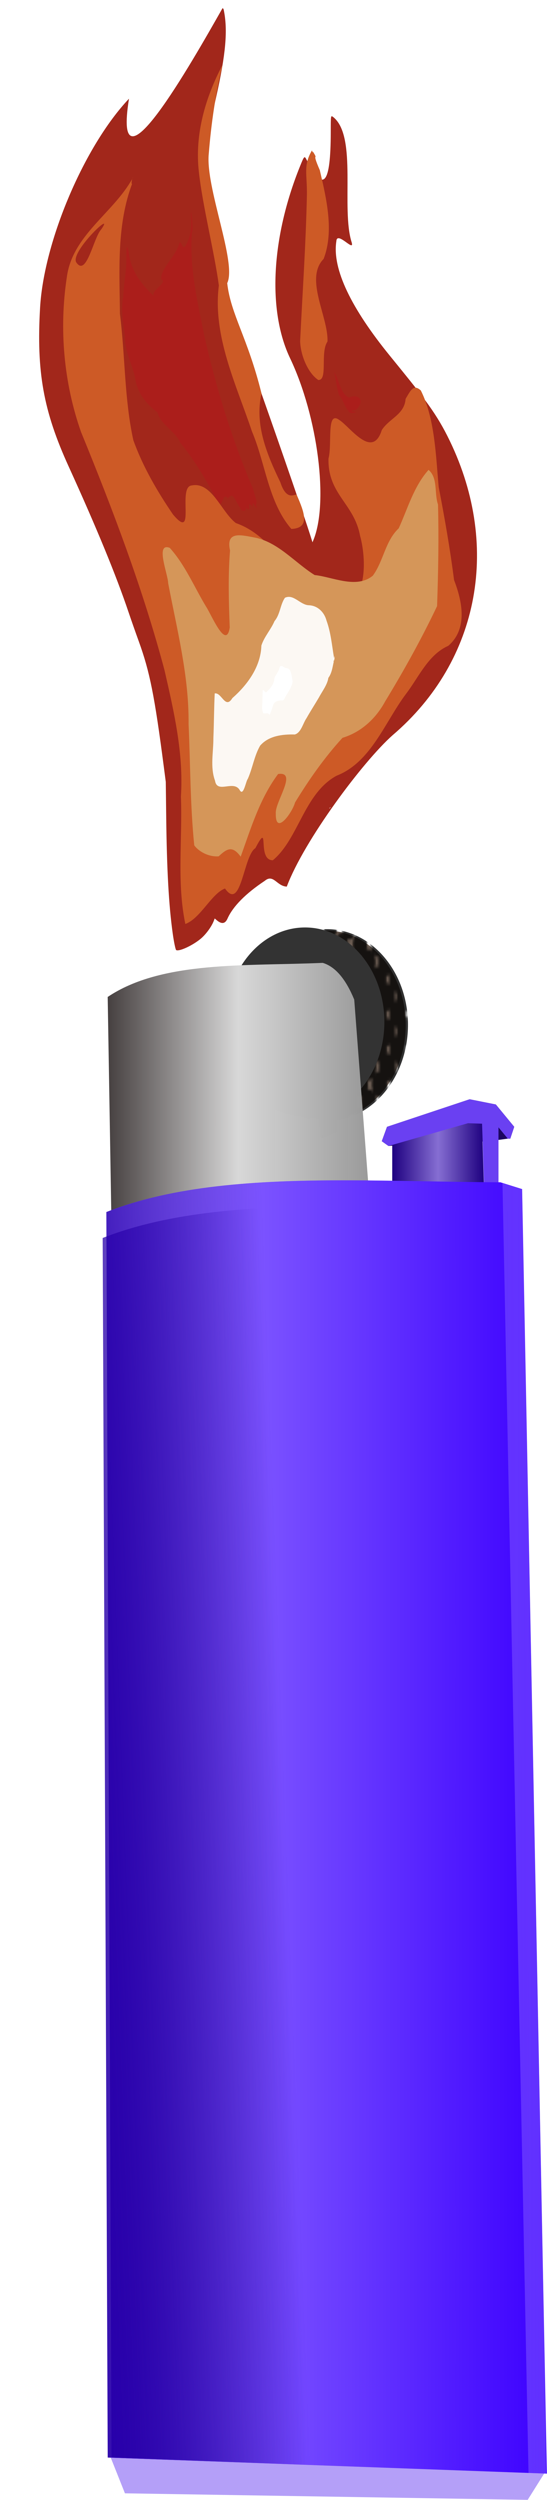 <svg xmlns="http://www.w3.org/2000/svg" xmlns:xlink="http://www.w3.org/1999/xlink" viewBox="0 0 277.99 1270.4" enable-background="new"><defs><linearGradient id="a"><stop offset="0" stop-color="#2800aa"/><stop offset="1" stop-color="#2800aa" stop-opacity="0"/></linearGradient><linearGradient id="d" y2="239.96" gradientUnits="userSpaceOnUse" x2="422.53" y1="239.96" x1="289.91"><stop offset="0" stop-color="#464040"/><stop offset=".5" stop-color="#d8d8d8"/><stop offset="1" stop-color="#999" stop-opacity=".993"/></linearGradient><linearGradient id="i" y2="606.56" gradientUnits="userSpaceOnUse" x2="364.75" gradientTransform="translate(-34.05 428.34)" y1="605.61" x1="623.94"><stop offset="0" stop-color="#beaaff"/><stop offset="1" stop-color="#beaaff" stop-opacity="0"/></linearGradient><linearGradient id="f" y2="613.1" gradientUnits="userSpaceOnUse" x2="513.17" gradientTransform="translate(-34.05 366.34)" y1="613.1" x1="289.24"><stop offset="0" stop-color="#fff"/><stop offset="1" stop-color="#fff" stop-opacity="0"/></linearGradient><linearGradient id="h" y2="652.49" xlink:href="#a" gradientUnits="userSpaceOnUse" x2="382.54" gradientTransform="translate(-34.05 366.34)" y1="656.49" x1="277.24"/><linearGradient id="g" y2="652.49" xlink:href="#a" gradientUnits="userSpaceOnUse" x2="382.54" gradientTransform="translate(-35.935 379.53)" y1="656.49" x1="277.24"/><linearGradient id="e" y2="640.11" spreadMethod="reflect" gradientUnits="userSpaceOnUse" x2="447.06" y1="640.11" x1="400.47"><stop offset="0" stop-color="#beaaff" stop-opacity="0"/><stop offset=".5" stop-color="#beaaff"/><stop offset="1" stop-color="#beaaff" stop-opacity="0"/></linearGradient><pattern id="c" width="132.044" patternUnits="userSpaceOnUse" patternTransform="translate(710.06 -63.767)" height="169.589"><path class="fil0" d="M7.362 2.755a.303.303 0 01-.048-.003.285.285 0 01-.008.036.285.285 0 01.056-.005v.569a.285.285 0 01-.063-.007.266.266 0 01-.02.081.267.267 0 01.083-.013v.535a.267.267 0 01-.08-.012v.002c0 .05-.014.097-.04.136a.25.25 0 01.12-.03v.5a.25.25 0 01-.098-.02.233.233 0 11-.462-.007.25.25 0 01-.21.008.233.233 0 11-.462-.007.25.25 0 01-.21.007.233.233 0 11-.462-.007.25.25 0 01-.21.007.233.233 0 11-.462-.007.25.25 0 01-.209.007.233.233 0 11-.462-.007.25.25 0 01-.21.007.233.233 0 11-.462-.007.25.25 0 01-.21.007.233.233 0 11-.462-.007.25.25 0 01-.21.007.233.233 0 11-.462-.007.25.25 0 01-.209.007.233.233 0 11-.462-.007.25.25 0 01-.21.007.233.233 0 11-.462-.007.25.25 0 01-.21.007.233.233 0 11-.464.006.25.25 0 01-.082.013v-.5a.25.25 0 01.1.02.249.249 0 01-.035-.124.268.268 0 01-.065.008v-.535c.023 0 .045.003.066.009a.292.292 0 01-.016-.075.283.283 0 01-.05.005v-.57c.014 0 .028.002.041.004a.283.283 0 01-.006-.032.295.295 0 01-.034.001V0h7.361v2.755zm-.297-.358a.303.303 0 01-.08-.002.302.302 0 01.005.034.286.286 0 01.071-.001c0-.01.002-.02.004-.03zm.023.593a.286.286 0 01-.125-.003c.007.024.01.05.011.076a.268.268 0 01.103-.002c0-.025.004-.048.01-.071zm.026.589a.267.267 0 01-.18-.006.266.266 0 01.022.126.25.25 0 01.139-.004.273.273 0 01.02-.116zm.038.579a.249.249 0 01-.263-.015.249.249 0 01.047.196.232.232 0 01.178-.006.252.252 0 01.038-.175zm.21.983a.232.232 0 01-.121-.034.216.216 0 11-.413-.012.232.232 0 01-.26.012.216.216 0 11-.412-.012.232.232 0 01-.259.012.216.216 0 11-.412-.012.232.232 0 01-.26.012.216.216 0 11-.412-.012.232.232 0 01-.26.012.216.216 0 11-.412-.012.232.232 0 01-.259.012.216.216 0 11-.413-.012.232.232 0 01-.259.012.216.216 0 11-.412-.012.232.232 0 01-.26.012.216.216 0 11-.412-.012.232.232 0 01-.26.012.216.216 0 11-.412-.012.232.232 0 01-.259.012.216.216 0 11-.413-.012.232.232 0 01-.259.012.216.216 0 11-.418.009A.232.232 0 010 5.14v-.466a.233.233 0 01.225.294.215.215 0 01.197.008.233.233 0 11.441.01.215.215 0 01.23-.01.233.233 0 11.442.01.215.215 0 01.23-.01.233.233 0 11.442.01.215.215 0 01.23-.01.233.233 0 11.441.01.215.215 0 01.23-.01.233.233 0 11.442.01.215.215 0 01.23-.01.233.233 0 11.442.01.215.215 0 01.23-.01.233.233 0 11.442.01.215.215 0 01.23-.01.233.233 0 11.441.01.215.215 0 01.23-.01.233.233 0 11.442.01.215.215 0 01.23-.01.233.233 0 11.442.01.215.215 0 01.23-.01.233.233 0 01.223-.302v.466zm0 .596a.216.216 0 010-.432v.432zm0 .596a.199.199 0 010-.397v.397zm0 .597a.182.182 0 010-.364v.364zm0 .596a.165.165 0 010-.329v.33zm0 .596a.147.147 0 010-.294v.294zm0 .597a.13.13 0 010-.26v.26zm0 .596a.113.113 0 010-.226v.226zm0 .596a.096.096 0 010-.192v.192zM.3 2.427a.289.289 0 01.044.001c0-.01.002-.02.004-.03a.306.306 0 01-.052 0c.002.01.004.02.004.03zm-.016.632a.268.268 0 01.076.002c0-.024.004-.048.01-.07a.286.286 0 01-.096.002c.006.02.01.043.01.066zm-.017.634a.251.251 0 01.11.003.273.273 0 01.02-.117.267.267 0 01-.148.005.267.267 0 01.018.109zm-.02.635a.233.233 0 01.15.005.252.252 0 01.038-.175.249.249 0 01-.22.01.249.249 0 01.033.16zM0 5.306a.216.216 0 01.19.318.199.199 0 11-.05.062.215.215 0 01-.14.051v-.432zm0 .63a.199.199 0 010 .398v-.398zm0 .63a.182.182 0 010 .364v-.363zm0 .631a.165.165 0 010 .33v-.33zm0 .63a.147.147 0 010 .296v-.295zm0 .632a.13.13 0 010 .26v-.26zm0 .63a.113.113 0 010 .226V9.09zm0 .63a.096.096 0 010 .193V9.72zm.59-6.93a.286.286 0 01.124.003.29.29 0 01-.009-.042.303.303 0 01-.108.002.282.282 0 01-.008.036zm-.028.637a.267.267 0 01.18.006.266.266 0 01-.022-.09.284.284 0 01-.138.003.266.266 0 01-.02.081zm-.037.649a.249.249 0 01.263.015.25.25 0 01-.051-.158.267.267 0 01-.172.004v.002c0 .05-.014.097-.04.137zM.315 6.21a.182.182 0 110 .364.182.182 0 010-.364zm0 .63a.165.165 0 110 .33.165.165 0 010-.33zm0 .631a.147.147 0 110 .295.147.147 0 010-.295zm0 .631a.13.13 0 110 .26.13.13 0 010-.26zm0 .63a.113.113 0 110 .227.113.113 0 010-.226zm0 .631a.096.096 0 110 .192.096.096 0 010-.192zM.69 2.156h.001zm.255.274a.286.286 0 01.07-.002.3.3 0 01.005-.03.306.306 0 01-.08-.002.303.303 0 01.005.034zm-.016.634a.268.268 0 01.103-.003c0-.024.004-.048.01-.07a.286.286 0 01-.125-.004c.007.024.011.05.012.077zM.91 3.7a.251.251 0 01.138-.004.273.273 0 01.02-.117.267.267 0 01-.18-.006.266.266 0 01.022.127zm-.02.64a.232.232 0 01.178-.007.252.252 0 01.037-.175.249.249 0 01-.263-.015.249.249 0 01.047.196zm-.247.965a.216.216 0 110 .432.216.216 0 010-.432zm0 .631a.199.199 0 110 .398.199.199 0 010-.398zm0 .63a.182.182 0 110 .364.182.182 0 010-.363zm0 .631a.165.165 0 110 .33.165.165 0 010-.33zm0 .63a.147.147 0 110 .296.147.147 0 010-.295zm0 .631a.13.13 0 110 .26.13.13 0 010-.26zm0 .631a.113.113 0 110 .226.113.113 0 010-.226zm0 .63a.096.096 0 110 .193.096.096 0 010-.192zm.617-6.93a.286.286 0 01.125.003.284.284 0 01-.01-.043.303.303 0 01-.107.003.283.283 0 01-.008.036zm-.027.637a.267.267 0 01.18.006.266.266 0 01-.022-.09.284.284 0 01-.138.003.266.266 0 01-.02.081zm-.037.648a.249.249 0 01.263.016.249.249 0 01-.051-.158.267.267 0 01-.172.004v.002c0 .05-.015.097-.04.136zM.987 5.58a.199.199 0 110 .397.199.199 0 010-.397zm0 .63a.182.182 0 110 .364.182.182 0 010-.364zm0 .63a.165.165 0 110 .33.165.165 0 010-.33zm0 .631a.147.147 0 110 .295.147.147 0 010-.295zm0 .631a.13.13 0 110 .26.13.13 0 010-.26zm0 .63a.113.113 0 110 .227.113.113 0 010-.226zm0 .631a.096.096 0 110 .192.096.096 0 010-.192zm.375-7.207zm.255.274a.286.286 0 01.07-.002l.004-.03a.306.306 0 01-.08-.002.304.304 0 01.006.034zm-.017.634a.268.268 0 01.103-.003c0-.025.005-.048.011-.07a.286.286 0 01-.125-.004c.007.024.011.05.011.077zm-.017.636a.25.25 0 01.138-.004.273.273 0 01.02-.117.267.267 0 01-.18-.006.266.266 0 01.022.127zm-.02.64a.232.232 0 01.178-.007.252.252 0 01.037-.175.249.249 0 01-.263-.015.249.249 0 01.047.196zm-.247.965a.216.216 0 110 .432.216.216 0 010-.432zm0 .631a.199.199 0 110 .398.199.199 0 010-.398zm0 .63a.182.182 0 110 .364.182.182 0 010-.363zm0 .631a.165.165 0 110 .33.165.165 0 010-.33zm0 .63a.147.147 0 110 .296.147.147 0 010-.295zm0 .631a.13.13 0 110 .261.13.13 0 010-.26zm0 .631a.113.113 0 110 .226.113.113 0 010-.226zm0 .63a.096.096 0 110 .193.096.096 0 010-.192zm.617-6.93a.286.286 0 01.125.003.284.284 0 01-.01-.042.303.303 0 01-.108.002.283.283 0 01-.007.036zm-.027.637a.267.267 0 01.18.006.266.266 0 01-.022-.09.284.284 0 01-.139.003.266.266 0 01-.02.081zm-.038.649a.249.249 0 01.264.015.249.249 0 01-.052-.158.267.267 0 01-.171.005v.001c0 .05-.015.097-.04.137zm-.21 1.505a.199.199 0 110 .397.199.199 0 010-.397zm0 .63a.182.182 0 110 .364.182.182 0 010-.364zm0 .63a.165.165 0 110 .33.165.165 0 010-.33zm0 .631a.147.147 0 110 .295.147.147 0 010-.295zm0 .631a.13.13 0 110 .26.13.13 0 010-.26zm0 .63a.113.113 0 110 .227.113.113 0 010-.226zm0 .631a.096.096 0 110 .192.096.096 0 010-.192zm.376-7.207zm.254.274a.286.286 0 01.071-.002c0-.01.002-.02.004-.03a.306.306 0 01-.08-.002.304.304 0 01.005.034zm-.016.634a.268.268 0 01.103-.003c0-.024.004-.048.01-.07a.286.286 0 01-.124-.004c.007.024.01.05.011.077zm-.018.636a.25.25 0 01.138-.005.273.273 0 01.02-.116.267.267 0 01-.18-.006.266.266 0 01.022.127zm-.02.64a.232.232 0 01.178-.007.252.252 0 01.038-.175.249.249 0 01-.263-.015.249.249 0 01.047.196zm-.246.965a.216.216 0 110 .432.216.216 0 010-.432zm0 .63a.199.199 0 110 .399.199.199 0 010-.398zm0 .632a.182.182 0 110 .363.182.182 0 010-.363zm0 .63a.165.165 0 110 .33.165.165 0 010-.33zm0 .63a.147.147 0 110 .296.147.147 0 010-.295zm0 .631a.13.13 0 110 .26.13.13 0 010-.26zm0 .63a.113.113 0 110 .227.113.113 0 010-.226zm0 .632a.096.096 0 110 .191.096.096 0 010-.191zm.616-6.932a.286.286 0 01.125.004.284.284 0 01-.009-.043.303.303 0 01-.108.003.283.283 0 01-.008.036zm-.026.638a.267.267 0 01.18.006.264.264 0 01-.023-.09.284.284 0 01-.138.003.266.266 0 01-.02.081zm-.038.648a.25.25 0 01.263.016.248.248 0 01-.051-.158.267.267 0 01-.172.004v.002c0 .05-.014.097-.04.136zM2.33 5.58a.199.199 0 110 .397.199.199 0 010-.397zm0 .63a.182.182 0 110 .363.182.182 0 010-.363zm0 .63a.165.165 0 110 .33.165.165 0 010-.33zm0 .631a.147.147 0 110 .295.147.147 0 010-.295zm0 .63a.13.13 0 110 .261.13.13 0 010-.26zm0 .632a.113.113 0 110 .226.113.113 0 010-.226zm0 .63a.096.096 0 110 .192.096.096 0 010-.192zm.375-7.207h.001zm.255.274a.286.286 0 01.07-.002l.005-.03a.306.306 0 01-.08-.002.304.304 0 01.005.034zm-.016.634a.268.268 0 01.103-.003c0-.025.004-.048.01-.07a.286.286 0 01-.125-.004c.007.024.011.05.012.077zm-.018.635a.25.25 0 01.138-.004.273.273 0 01.02-.116.267.267 0 01-.18-.006.266.266 0 01.022.126zm-.02.64a.233.233 0 01.178-.006.252.252 0 01.037-.175.249.249 0 01-.263-.015.249.249 0 01.047.196zm-.247.966a.216.216 0 110 .432.216.216 0 010-.432zm0 .63a.199.199 0 110 .399.199.199 0 010-.398zm0 .631a.182.182 0 110 .364.182.182 0 010-.364zm0 .631a.165.165 0 110 .33.165.165 0 010-.33zm0 .63a.147.147 0 110 .295.147.147 0 010-.294zm0 .631a.13.13 0 110 .26.13.13 0 010-.26zm0 .63a.113.113 0 110 .227.113.113 0 010-.226zm0 .631a.096.096 0 110 .192.096.096 0 010-.192zm.617-6.93a.286.286 0 01.125.003.284.284 0 01-.01-.043.303.303 0 01-.107.003.283.283 0 01-.008.036zm-.027.637a.267.267 0 01.18.006.266.266 0 01-.022-.09.287.287 0 01-.138.003.266.266 0 01-.02.081zm-.037.648a.249.249 0 01.263.016.249.249 0 01-.051-.158.267.267 0 01-.172.004v.002c0 .05-.015.097-.04.136zm-.21 1.505a.199.199 0 110 .398.199.199 0 010-.398zm0 .631a.182.182 0 110 .363.182.182 0 010-.363zm0 .63a.165.165 0 110 .33.165.165 0 010-.33zm0 .631a.147.147 0 110 .295.147.147 0 010-.295zm0 .63a.13.13 0 110 .261.13.13 0 010-.26zm0 .631a.113.113 0 110 .227.113.113 0 010-.227zm0 .631a.096.096 0 110 .192.096.096 0 010-.192zm.375-7.207zm.255.274a.286.286 0 01.07-.002.3.3 0 01.004-.03.306.306 0 01-.08-.003.304.304 0 01.006.035zm-.017.633a.267.267 0 01.103-.002c0-.025.005-.048.01-.071a.286.286 0 01-.124-.003c.007.024.011.05.011.076zm-.017.636a.25.25 0 01.138-.004.273.273 0 01.02-.116.267.267 0 01-.18-.006.266.266 0 01.022.126zm-.02.64a.232.232 0 01.178-.006.252.252 0 01.037-.175.249.249 0 01-.263-.015.249.249 0 01.047.196zm-.247.966a.216.216 0 110 .432.216.216 0 010-.432zm0 .63a.199.199 0 110 .399.199.199 0 010-.398zm0 .631a.182.182 0 110 .364.182.182 0 010-.364zm0 .631a.165.165 0 110 .33.165.165 0 010-.33zm0 .63a.147.147 0 110 .295.147.147 0 010-.294zm0 .631a.13.13 0 110 .26.13.13 0 010-.26zm0 .63a.113.113 0 110 .227.113.113 0 010-.226zm0 .631a.096.096 0 110 .192.096.096 0 010-.192zm.616-6.93a.286.286 0 01.126.003.284.284 0 01-.01-.043.303.303 0 01-.108.003.283.283 0 01-.008.036zm-.026.637a.267.267 0 01.18.006.266.266 0 01-.022-.09.284.284 0 01-.139.003.266.266 0 01-.02.081zm-.038.648a.249.249 0 01.263.016.249.249 0 01-.05-.158.267.267 0 01-.172.004v.002c0 .05-.015.097-.04.136zm-.21 1.505a.199.199 0 110 .398.199.199 0 010-.398zm0 .631a.182.182 0 110 .363.182.182 0 010-.363zm0 .63a.165.165 0 110 .33.165.165 0 010-.33zm0 .631a.147.147 0 110 .295.147.147 0 010-.295zm0 .63a.13.13 0 110 .261.13.13 0 010-.26zm0 .631a.113.113 0 110 .227.113.113 0 010-.227zm0 .631a.096.096 0 110 .192.096.096 0 010-.192zm.376-7.207zm.254.274a.286.286 0 01.07-.002l.005-.03a.306.306 0 01-.08-.003.304.304 0 01.005.035zm-.016.634a.268.268 0 01.103-.003c0-.025.004-.048.01-.07a.286.286 0 01-.124-.004c.007.024.01.05.011.077zm-.018.635a.25.25 0 01.138-.004.273.273 0 01.02-.116.267.267 0 01-.18-.006.266.266 0 01.022.126zm-.02.64a.232.232 0 01.178-.006.252.252 0 01.038-.175.249.249 0 01-.263-.015.249.249 0 01.047.196zm-.246.966a.216.216 0 110 .432.216.216 0 010-.432zm0 .63a.199.199 0 110 .398.199.199 0 010-.397zm0 .631a.182.182 0 110 .364.182.182 0 010-.364zm0 .631a.165.165 0 110 .33.165.165 0 010-.33zm0 .63a.147.147 0 110 .295.147.147 0 010-.294zm0 .631a.13.13 0 110 .26.13.13 0 010-.26zm0 .63a.113.113 0 110 .227.113.113 0 010-.226zm0 .631a.096.096 0 110 .192.096.096 0 010-.192zm.616-6.93a.286.286 0 01.125.003.284.284 0 01-.009-.043.303.303 0 01-.108.003.283.283 0 01-.008.036zm-.026.637a.267.267 0 01.18.006.266.266 0 01-.023-.09.284.284 0 01-.138.003.266.266 0 01-.02.081zm-.038.648a.249.249 0 01.263.016.249.249 0 01-.051-.158.267.267 0 01-.171.004v.002c0 .05-.015.097-.041.136zm-.21 1.505a.199.199 0 110 .398.199.199 0 010-.398zm0 .631a.182.182 0 110 .363.182.182 0 010-.363zm0 .63a.165.165 0 110 .33.165.165 0 010-.33zm0 .631a.147.147 0 110 .295.147.147 0 010-.295zm0 .63a.13.13 0 110 .261.13.13 0 010-.26zm0 .631a.113.113 0 110 .227.113.113 0 010-.227zm0 .631a.096.096 0 110 .192.096.096 0 010-.192zm.376-7.207zm.254.274a.286.286 0 01.07-.002.3.3 0 01.005-.03.306.306 0 01-.08-.003.304.304 0 01.005.035zm-.016.633a.268.268 0 01.103-.002c0-.025.004-.048.01-.071a.286.286 0 01-.125-.003c.007.024.011.05.012.077zM4.94 3.7a.25.25 0 01.138-.004.273.273 0 01.02-.116.267.267 0 01-.18-.006.266.266 0 01.022.126zm-.02.64a.232.232 0 01.178-.006.252.252 0 01.037-.175.249.249 0 01-.263-.015.249.249 0 01.048.196zm-.247.966a.216.216 0 110 .432.216.216 0 010-.432zm0 .63a.199.199 0 110 .399.199.199 0 010-.398zm0 .632a.182.182 0 110 .363.182.182 0 010-.363zm0 .63a.165.165 0 110 .33.165.165 0 010-.33zm0 .63a.147.147 0 110 .296.147.147 0 010-.295zm0 .631a.13.13 0 110 .26.13.13 0 010-.26zm0 .63a.113.113 0 110 .227.113.113 0 010-.226zm0 .632a.096.096 0 110 .192.096.096 0 010-.192zm.617-6.932a.286.286 0 01.125.004.284.284 0 01-.01-.043.303.303 0 01-.107.003.283.283 0 01-.008.036zm-.027.638a.267.267 0 01.18.006.266.266 0 01-.022-.09.284.284 0 01-.138.003.266.266 0 01-.02.081zm-.037.648a.249.249 0 01.263.016.249.249 0 01-.051-.158.267.267 0 01-.172.004v.002c0 .05-.015.097-.04.136zm-.21 1.505a.199.199 0 110 .398.199.199 0 010-.398zm0 .631a.182.182 0 110 .363.182.182 0 010-.363zm0 .63a.165.165 0 110 .33.165.165 0 010-.33zm0 .631a.147.147 0 110 .295.147.147 0 010-.295zm0 .63a.13.13 0 110 .261.13.13 0 010-.26zm0 .631a.113.113 0 110 .227.113.113 0 010-.227zm0 .631a.096.096 0 110 .192.096.096 0 010-.192zm.375-7.207zm.255.274a.286.286 0 01.07-.002l.005-.03a.306.306 0 01-.08-.002.304.304 0 01.005.034zm-.017.634a.268.268 0 01.103-.003c.001-.025.005-.048.011-.07a.286.286 0 01-.125-.004c.007.024.011.05.011.077zm-.017.635a.248.248 0 01.138-.004.273.273 0 01.02-.116.267.267 0 01-.18-.006.266.266 0 01.022.126zm-.02.64a.23.23 0 01.178-.006.252.252 0 01.037-.175.249.249 0 01-.263-.016.249.249 0 01.047.197zm-.247.966a.216.216 0 110 .432.216.216 0 010-.432zm0 .63a.199.199 0 110 .398.199.199 0 010-.397zm0 .631a.182.182 0 110 .364.182.182 0 010-.364zm0 .631a.165.165 0 110 .329.165.165 0 010-.329zm0 .63a.147.147 0 110 .295.147.147 0 010-.294zm0 .631a.13.13 0 110 .26.13.13 0 010-.26zm0 .63a.113.113 0 110 .227.113.113 0 010-.226zm0 .631a.096.096 0 110 .192.096.096 0 010-.192zm.617-6.93a.286.286 0 01.125.002.284.284 0 01-.01-.042.303.303 0 01-.108.003.283.283 0 01-.007.036zm-.027.637a.267.267 0 01.18.006.267.267 0 01-.022-.09.284.284 0 01-.139.003.266.266 0 01-.02.081zm-.038.648a.25.25 0 01.263.015.249.249 0 01-.05-.157.267.267 0 01-.172.004v.002c0 .05-.015.097-.04.136zm-.21 1.505a.199.199 0 110 .398.199.199 0 010-.398zm0 .63a.182.182 0 110 .364.182.182 0 010-.363zm0 .631a.165.165 0 110 .33.165.165 0 010-.33zm0 .631a.147.147 0 110 .295.147.147 0 010-.295zm0 .63a.13.13 0 110 .261.13.13 0 010-.26zm0 .631a.113.113 0 110 .227.113.113 0 010-.227zm0 .63a.096.096 0 110 .193.096.096 0 010-.192zm.376-7.206zm.254.273a.286.286 0 01.071-.001.3.3 0 01.004-.03.306.306 0 01-.08-.003.304.304 0 01.005.034zm-.016.634a.268.268 0 01.103-.002c0-.025.004-.049.01-.071a.286.286 0 01-.124-.003c.007.024.01.05.011.076zm-.018.636a.25.25 0 01.138-.004.273.273 0 01.02-.116.267.267 0 01-.18-.006.266.266 0 01.022.126zm-.02.64a.233.233 0 01.178-.006.252.252 0 01.038-.175.249.249 0 01-.263-.016.249.249 0 01.047.197zm-.246.966a.216.216 0 110 .432.216.216 0 010-.432zm0 .63a.199.199 0 110 .398.199.199 0 010-.397zm0 .631a.182.182 0 110 .364.182.182 0 010-.364zm0 .63a.165.165 0 110 .33.165.165 0 010-.33zm0 .632a.147.147 0 110 .294.147.147 0 010-.294zm0 .63a.13.13 0 110 .26.13.13 0 010-.26zm0 .63a.113.113 0 110 .227.113.113 0 010-.226zm0 .631a.096.096 0 110 .192.096.096 0 010-.192zm.616-6.93a.286.286 0 01.125.002.284.284 0 01-.009-.042.303.303 0 01-.108.003.283.283 0 01-.008.036zm-.026.637a.267.267 0 01.18.006.267.267 0 01-.023-.09.284.284 0 01-.138.003.266.266 0 01-.02.081zm-.038.648a.249.249 0 01.263.015.249.249 0 01-.05-.158.267.267 0 01-.172.005v.002c0 .05-.015.097-.04.136zM6.36 5.58a.199.199 0 110 .398.199.199 0 010-.398zm0 .63a.182.182 0 110 .364.182.182 0 010-.363zm0 .631a.165.165 0 110 .33.165.165 0 010-.33zm0 .631a.147.147 0 110 .295.147.147 0 010-.295zm0 .63a.13.13 0 110 .261.13.13 0 010-.26zm0 .631a.113.113 0 110 .227.113.113 0 010-.227zm0 .63a.096.096 0 110 .193.096.096 0 010-.192zm.376-7.206zm-.047 3.15a.216.216 0 110 .431.216.216 0 010-.432zm0 .63a.199.199 0 110 .397.199.199 0 010-.397zm0 .63a.182.182 0 110 .364.182.182 0 010-.364zm0 .63a.165.165 0 110 .33.165.165 0 010-.33zm0 .632a.147.147 0 110 .294.147.147 0 010-.294zm0 .63a.13.13 0 110 .26.13.13 0 010-.26zm0 .63a.113.113 0 110 .227.113.113 0 010-.226zm.343-3.509a.199.199 0 110 .398.199.199 0 010-.398zm0 .63a.182.182 0 110 .364.182.182 0 010-.363zm0 .632a.165.165 0 110 .329.165.165 0 010-.33zm0 .63a.147.147 0 110 .295.147.147 0 010-.295zm0 .63a.13.13 0 110 .261.13.13 0 010-.26zm0 .631a.113.113 0 110 .227.113.113 0 010-.227zm0 .63a.096.096 0 110 .193.096.096 0 010-.192zm-.343.357a.096.096 0 110 .192.096.096 0 010-.192z" transform="matrix(17.937 0 0 17.111 0 0)" fill-rule="evenodd"/></pattern><filter id="b" color-interpolation-filters="sRGB"><feGaussianBlur stdDeviation="7.683"/></filter></defs><path d="M238.68 558.61l-42 14-2.656 7.313 3.406 2.437c22.453-2.096 39.465-.514 60.625-3.75h1.282l2-6-9.34-11.35z" fill="#1c0660"/><path d="M244.671 561.931l8.664 9.997v33.989l-7.331-3.999z" fill="#6a40f2"/><path transform="translate(-1162.88 373.963)" d="M1334.2 201.3l-.666-16.661h-10.664l3.333 19.994z" filter="url(#b)" fill="#666"/><path d="M206.202 520.886c0-26.501-18.052-47.985-40.32-47.985s-40.319 21.484-40.319 47.985 18.052 47.986 40.32 47.986 40.319-21.484 40.319-47.986z" fill="#6c5d53"/><path d="M430.53 203.3c0 25.397-14.77 45.985-32.989 45.985-18.22 0-32.989-20.588-32.989-45.985s14.77-45.985 32.989-45.985c18.22 0 32.989 20.588 32.989 45.985z" transform="matrix(-.01 -1.479 -.9 .012 352.9 1106.48)" opacity=".807" fill="url(#c)"/><path d="M195.344 519.287c0 26.501-18.052 47.985-40.32 47.985s-40.319-21.484-40.319-47.985 18.052-47.986 40.32-47.986 40.319 21.484 40.319 47.986z" fill="#333"/><path d="M417.2 289.28l5.332-3.332-7.331-95.972c-4.425-10.753-9.793-16.793-15.995-18.661-39.264 1.73-81.78-1.183-109.3 17.328l1.999 119.96z" transform="translate(-235.179 317.981)" fill="url(#d)"/><path d="M244.84 569.14l-45.5 4.063v27.946l46.594 1.21z" fill="#1e0080"/><path d="M445.97 623.5l-45.5 4.063v28.055l46.594 1.101z" transform="translate(-201.13 -54.36)" opacity=".649" fill="url(#e)"/><path d="M238.68 558.61l-42 14-2.656 7.313 3.406 2.437 40.38-11.573 14.18.47 6.062 7.344h1.281l2-6-9.34-11.34z" fill="#6a40f2"/><path d="M174.34 599.8c-44.01.016-86.112 2.642-120.28 16.125l2.625 633 221.22 8.094-12.562-652.75-11.03-3.469c-26.483-.095-53.564-1.01-79.97-1z" fill="#3c00ff"/><path d="M375.47 648.16c-44.01.016-86.112 2.642-120.28 16.125l2.625 633 221.22 8.094-12.562-652.75-11.031-3.469c-26.482-.095-53.563-1.01-79.969-1zm103.62 660.94l-1.5 1.594 1.531.03-.031-1.624z" transform="translate(-201.13 -48.36)" opacity=".5" fill="url(#f)"/><path d="M373.59 661.34c-44.01.016-86.112 2.642-120.28 16.125l2.562 619.75 221 8.062-12.31-639.49-11-3.468c-26.482-.095-53.563-1.01-79.969-1z" transform="translate(-201.13 -48.36)" fill="url(#g)"/><path d="M375.47 648.16c-44.01.016-86.112 2.642-120.28 16.125l2.625 633 221.22 8.094-12.562-652.75-11.031-3.469c-26.482-.095-53.563-1.01-79.969-1z" transform="translate(-201.13 -48.36)" fill="url(#h)"/><path d="M56.21 1248.74l7.282 18.281 204.69 3.313 8.406-13.406z" opacity=".5" fill="#6a40f2"/><path d="M456.5 711.5l13.219 655.53 8.969.344c-.45-31.8-.968-63.702-1.5-95.656l-7.57-393.57c-.122-6.096-.254-12.186-.375-18.281-.966-48.438-1.902-96.836-2.781-145.12l-9.96-3.13z" transform="translate(-201.13 -110.36)" opacity=".5" fill="url(#i)"/><path d="M113.06 4.204c-15.748 27.749-56.034 98.945-47.5 45.938-22.639 23.936-43.221 72.276-45.188 106.12-1.903 32.75 1.676 52.595 14.5 80.75 14.294 31.382 24.21 55.53 30.438 74.031 1.291 3.836 3.644 10.526 5.219 14.875 5.601 15.469 8.02 27.62 12.75 63.969l.969 7.438.218 17.844c.318 26.99 1.304 44.803 3.313 59.219.607 4.356 1.41 8.195 1.75 8.406 1.393.863 8.079-2.18 12.28-5.594 2.652-2.154 5.526-5.996 6.782-9.094l.531-1.375.969.844c2.543 2.183 4.332 1.918 5.531-.781 2.742-6.17 9.242-12.753 18.938-19.188 4.426-3.716 6.13 2.793 11.188 2.937 8.84-23.533 38.651-63.502 53.781-76.938 44.552-38.048 55.414-97.476 27.781-152.16-6.477-12.818-13.277-21.095-29.25-40.75-19.353-23.814-29.33-43.872-27.125-58.094.285-5.536 9.412 5.987 7.781.531-5.462-17.153 2.908-53.482-9.218-63.53-1.455-1.079-1.394-1.324-1.407 7.562-.036 26.625-3.745 30.975-12.156 14.25-1.216-2.418-1.292-2.335-3.562 3.312-14.551 36.193-16.453 73.158-4.969 97.281 14.17 29.764 19.75 73.751 11.75 92.72l-.344.843-1.24-3.933c-3.036-9.534-14.34-42.372-24.125-70.094-3.303-9.358-7.088-20.352-8.406-24.438-1.318-4.086-2.992-9.172-3.719-11.28-14.267-41.43-16.674-52.436-16.656-75.72.012-15.05.79-21.217 5.157-40.625 4.968-22.082 6.015-34.277 3.875-44.5-.104-.496-.295-.76-.625-.781zm55.031 405.91c.012.012-.07.122-.219.313-.312.399-.5.51-.5.312 0-.05.176-.225.407-.406.189-.15.3-.231.312-.219z" fill="#a2271b"/><path d="M122.186 258.188c-2.33-2.433-3.467-9.243-6.324-4.857-3.198-4.211-2.518 7.168-5.676.833-5.385-10.18-11.216-20.198-18.513-29.117-2.58-6.04-10.138-9.218-11.6-15.473-5.5-3.978-10.344-9.88-11.343-17.234-1.387-7.108-5.351-13.573-5.19-21.01-.81-6.995-2.223-13.74-.861-20.775.234-5.61 1.063-9.977 1.48-15.938.142-2.944-.272-14.481 1.336-5.984.915 8.77 6.516 16.226 12.852 21.915-2.353-2.722 7.326-6.94 3.574-8.652-.525-5.065 7.253-11.587 8.939-17.481 1.213-4.58 1.572 5.006 4.06-.74 1.913-4.003 2.549-8.052 2.153-13.1-.558-8.398 1.514 5.148.507 7.421-1.466 17.692 2.772 35.198 6.208 52.43 5.986 26.507 13.983 52.609 24.662 77.596 1.047 3.863 2.737 8.008 1.512 8.24 2.066 6.438-2.48-4.617-1.429 1.285-4.046-4.485.186 4.089-3.78.206 1.37 2.198-2.375 2.527-2.567.433zm55.532-48.539c-2.38-2.322-2.834-5.546-5.422-8.993-1.417-4.192-1.362-7.427-2.542-11.645 2.716 3.84 3.243 11.418 7.698 13 5.76-2.396 7.792 2.678 3.394 6.252-7.022 1.452 5.12.446-2.2 1.657l-.928-.272zm-.337-.894c-2.933-2.46-.099.408 0 0zM96.674 106.376c.26-1.138.14 1.444 0 0zm-.267-1.218c.154-.924.242 1.09 0 0z" fill-opacity=".591" fill="#b1191c"/><path d="M113.15 32.863c-8.775 16.635-14.313 35.538-12.062 54.656 1.818 16.76 7.93 40.969 10.138 57.543-3.257 25.689 8.842 50.334 16.835 74.219 6.857 16.16 8.341 36.083 20.007 49.512 9.668-.408 6.69-8.281 2.7-17.354-.769-.699-5.048 3.62-8.29-6.356-6.765-13.995-13.22-29.334-9.572-45.125-7.014-28.4-15.663-40.215-17.429-56.074 4.989-10.303-11.058-48.52-9.39-65.616 1.243-15.318 3.376-30.473 7.063-45.406zm45.38 43.575c-4.555 7.749-2.362 12.048-2.563 22.906-.537 24.871-2.24 49.432-3.437 74.031.19 7.068 3.907 16.17 9.219 19.719 5.034.27.84-13.936 4.687-19.562.464-12.594-11.8-31.891-1.969-41.969 5.396-13.999 1.426-30.644-1.937-45.094-4.655-10.66-.236-3.994-3.438-9.375.02 1.002-.541-.683-.562-.656zm2.844 4.75l1.375 2.156zm-93.75 8.938c-.163.136-.267.392-.375.687.126-.227.252-.458.375-.688zm-.375.687c-9.836 17.675-30.57 28.729-33.312 50.219-3.95 26.115-1.529 53.574 7.25 78.5 16.193 39.58 31.43 79.71 42.41 121.03 4.833 21.104 9.774 42.43 8.345 64.25.842 21.523-2.174 43.532 2.25 64.719 7.736-2.812 13.257-15.434 20.156-18.031 8.301 11.928 9.319-16.686 15.438-20.5 7.695-14.723.448 6.155 8.875 6.156 13.089-10.835 15.873-34.026 32.406-42.969 17.525-6.83 24.539-27.276 35.219-41.5 6.572-8.59 11.284-19.974 21.53-24.5 10.084-8.7 7.056-22.738 2.938-33.438-2.02-15.857-4.793-31.62-7.812-47.28-1.472-16.359-1.961-34.806-9.063-49.032-3.72-3.412-5.181-.08-7.75 4.25-.587 8.035-8.272 9.88-12.094 15.844-4.815 15.284-16.239-1.843-21.719-5.187-6.536-4.753-3.416 12.314-5.375 19.688-.425 18.24 13.09 22.808 16.062 39.312 3.065 10.668 4.586 37.492-13.062 32.812-12.864.238-18.79-11.515-26.438-20-6.39-8.318-13.68-15.88-23.625-19.344-7.38-5.6-12.24-21.147-22.438-19.125-7.507.633 2.402 28.915-9.5 14.78-8.015-11.74-15.37-24.37-20.18-37.77-4.61-21.114-4.123-42.892-6.813-64.25-.183-22.312-1.735-45.176 6.312-66.374-.482 1.393-.513-.937-.031-2.25zm-14.47 22.875c.399.024.052.897-1.405 2.969-3.848 4.154-7.348 24.01-12.47 16.875-3.277-4.04 12.15-19.946 13.876-19.844z" fill="#cd5a26"/><path d="M217.78 238.784c-7.496 8.407-10.56 19.621-15.144 29.687-6.944 6.563-7.668 16.604-13.168 24.076-8.38 6.87-20.449.593-29.562-.325-10.262-6.405-18.806-17.126-31.206-19.198-6.913-1.32-13.923-2.93-11.794 6.698-1.04 13.049-.655 26.17-.149 39.186-1.845 11.76-9.405-6.764-12.017-10.621-6.045-10.02-10.628-21.184-18.478-29.894-7.563-2.888-.844 13.57-.806 17.909 4.498 23.696 10.635 47.282 10.38 71.588.927 20.555.806 41.205 2.883 61.676 1.826 2.647 6.747 5.984 12.406 5.593 4.467-4.2 7.09-5.39 11.2.171 5.193-14.456 9.723-29.57 19.019-42.014 10.13-1.458-1.724 14.215-1.182 20.103-.22 11.6 8.473-.614 9.774-5.612 7.06-11.582 14.955-22.853 24.118-32.867 9.4-2.84 16.93-9.692 21.7-18.534 9.535-15.684 18.544-31.885 26.375-48.406.59-17.128.92-34.444.469-51.625-1.97-5.61.07-13.5-4.813-17.594z" fill="#d59659"/><path d="M121.94 401.696c-3.019-5.688-11.58 1.917-12.664-4.974-2.547-6.94-.78-14.502-.829-21.7.296-7.549.328-15.106.673-22.652 3.575-.614 5.349 8.311 8.983 2.373 7.736-6.809 14.418-16.002 14.733-26.687 1.408-4.455 4.823-8.082 6.678-12.432 2.912-3.446 2.857-8.355 5.293-11.856 4.405-2.114 7.746 3.679 12.188 3.801 4.553.183 7.849 3.633 8.945 7.814 2.2 6.025 2.744 12.554 3.808 18.844.062.774.523-2.744.221.729-.892 2.76-.963 6.645-3.102 9.523-.458 3.419-3.144 6.837-4.845 10.047-1.985 3.38-4.272 6.915-6.245 10.422-1.823 2.592-2.734 7.395-5.96 8.293-6.265-.154-13.257.641-17.615 5.673-3.006 5.217-3.821 11.385-6.271 16.876-.979 1.15-2.141 8.825-3.991 5.907zm47.674-65.937c-.42-.454.15 1.383 0 0z" fill-opacity=".929" fill="#fff"/><path d="M136.725 363.039c-.754-1.422-2.895.479-3.166-1.244-.637-1.735-.195-3.626-.207-5.425.074-1.887.082-3.776.168-5.663.894-.154 1.337 2.078 2.246.593 1.934-1.702 3.605-4 3.683-6.671.352-1.114 1.206-2.021 1.67-3.108.728-.862.714-2.09 1.323-2.965 1.101-.528 1.937.92 3.047.95 1.138.046 1.962.909 2.236 1.954.55 1.507.686 3.139.952 4.711.016.194.131-.686.056.182-.223.69-.241 1.662-.776 2.381-.115.855-.786 1.71-1.211 2.512-.496.845-1.068 1.729-1.561 2.605-.456.649-.684 1.85-1.49 2.074-1.567-.039-3.315.16-4.404 1.418-.752 1.304-.956 2.846-1.568 4.219-.245.288-.535 2.206-.998 1.477zm11.919-16.485c-.105-.113.038.346 0 0z" fill="#fff"/></svg>